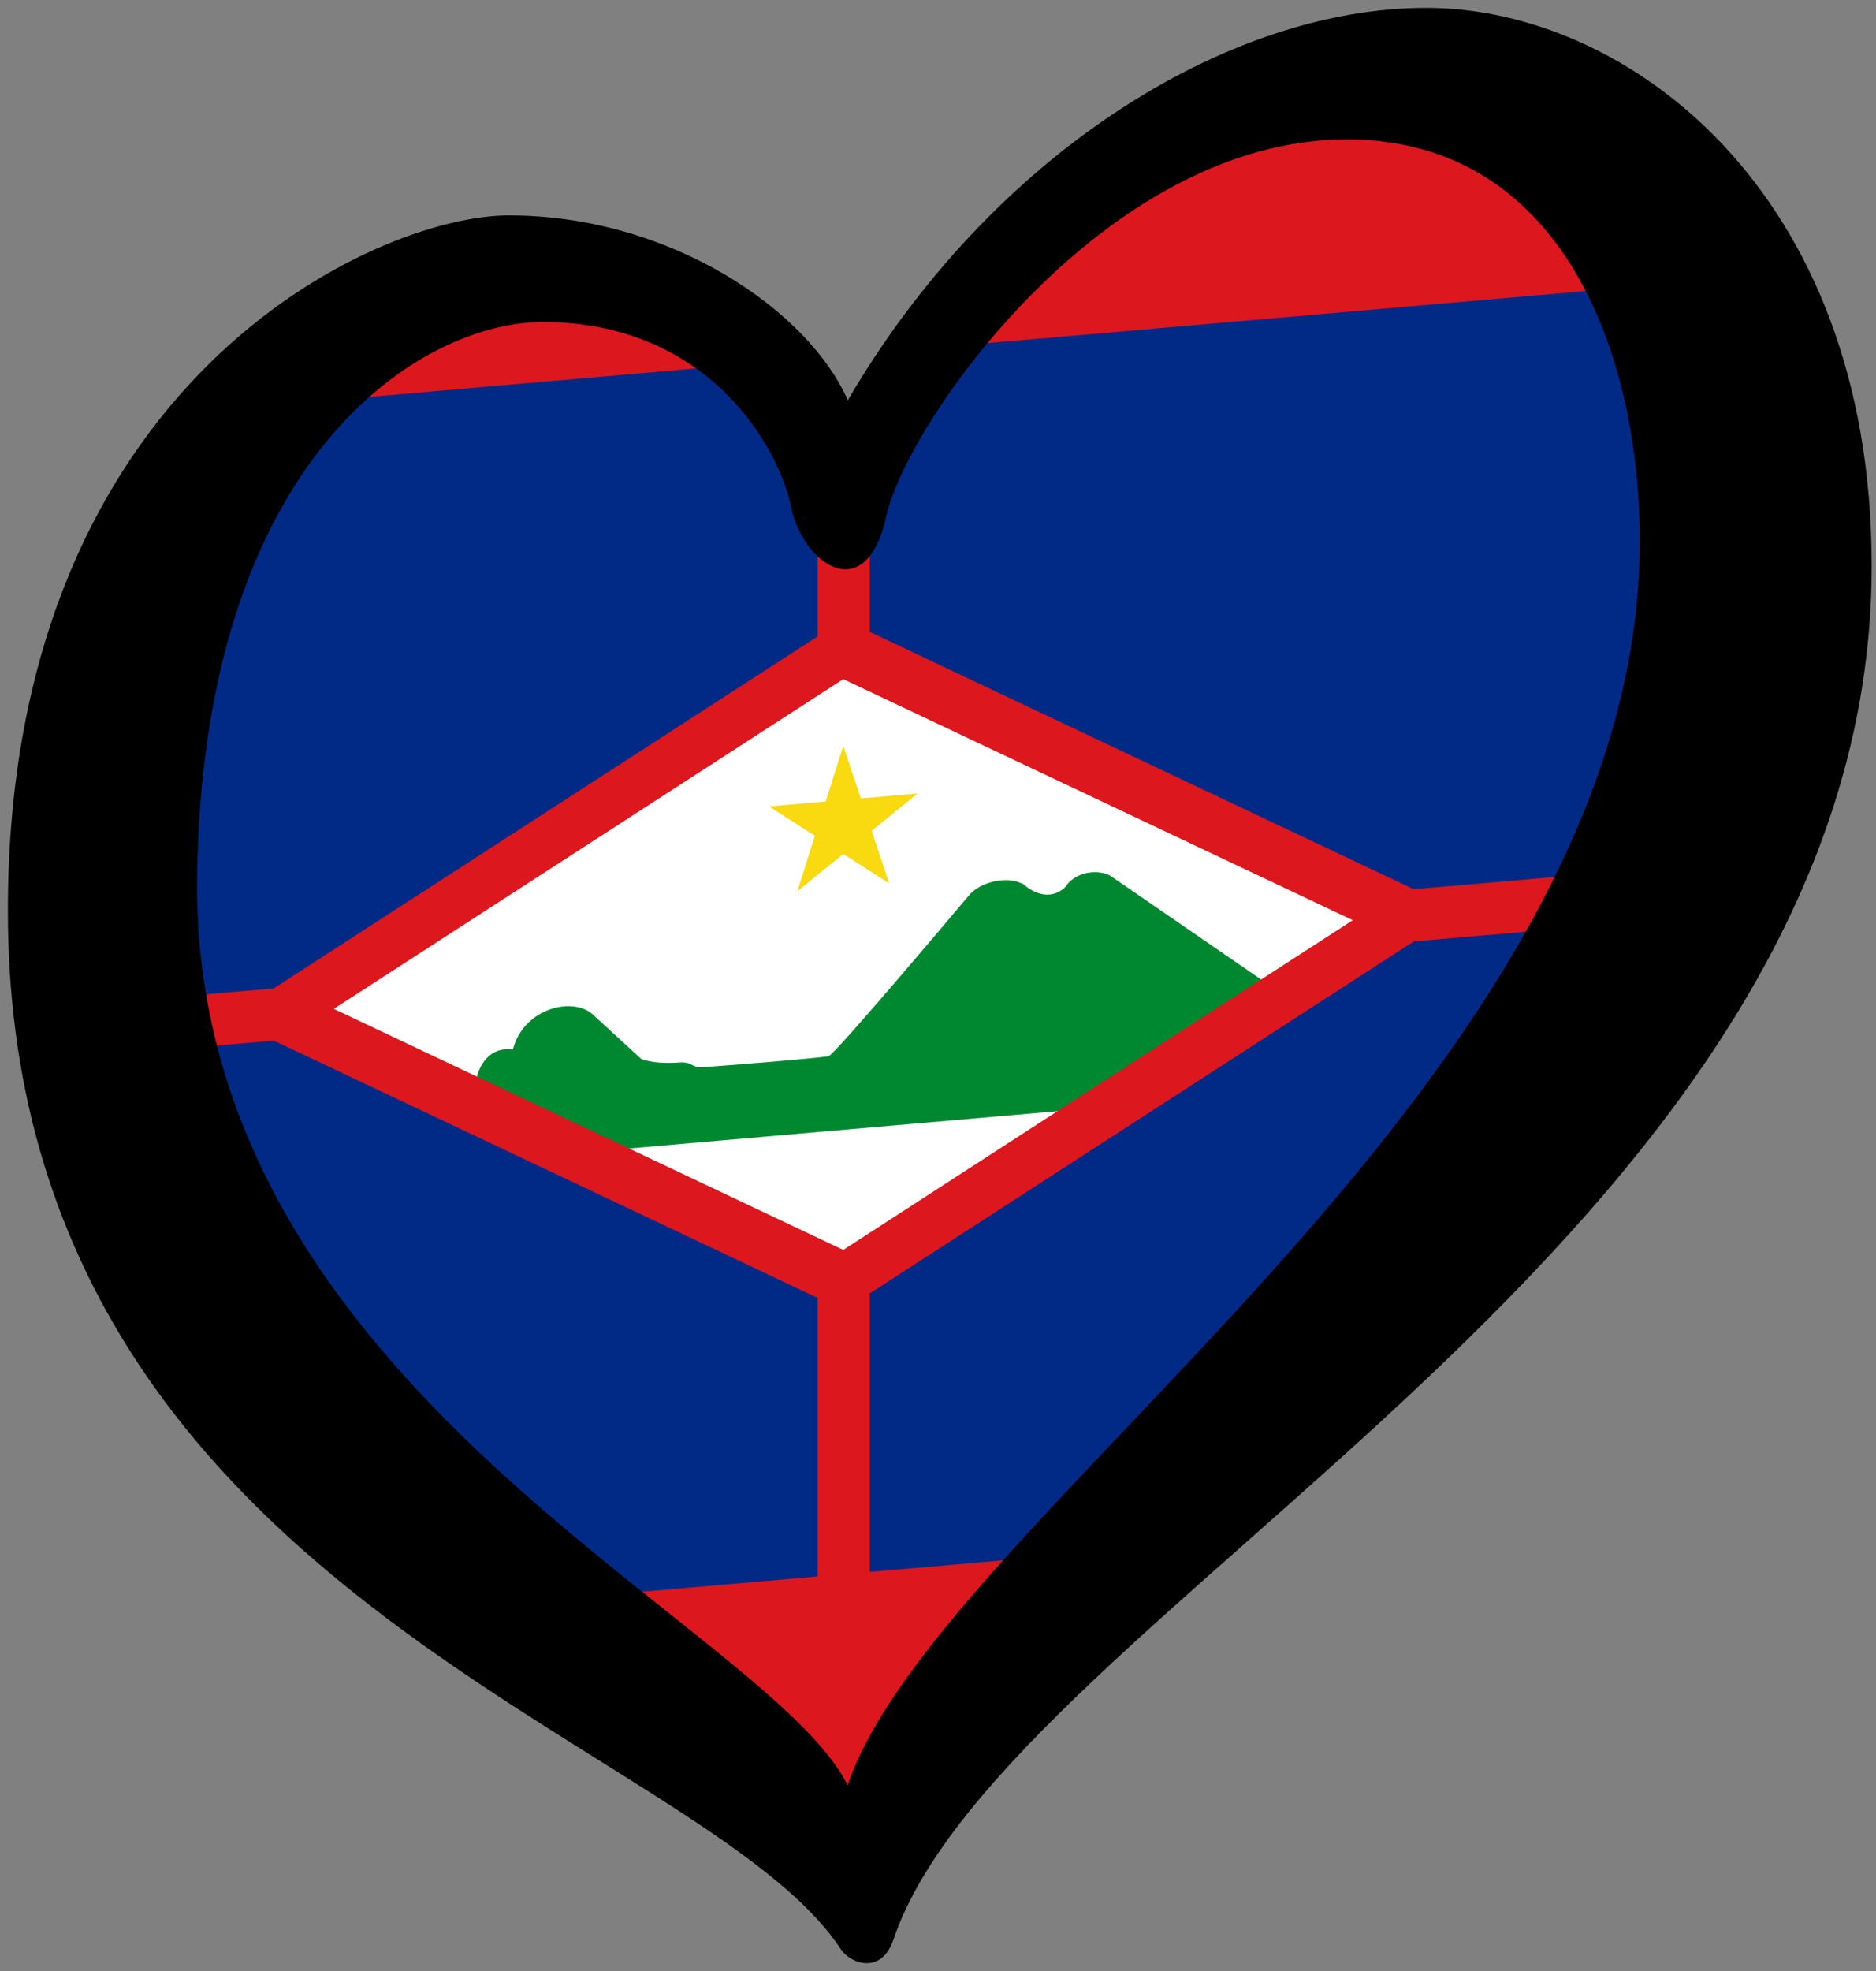 <?xml version="1.0" encoding="UTF-8" standalone="no"?>
<svg
   xmlns:dc="http://purl.org/dc/elements/1.1/"
   xmlns:cc="http://creativecommons.org/ns#"
   xmlns:rdf="http://www.w3.org/1999/02/22-rdf-syntax-ns#"
   xmlns:svg="http://www.w3.org/2000/svg"
   xmlns="http://www.w3.org/2000/svg"
   xmlns:sodipodi="http://sodipodi.sourceforge.net/DTD/sodipodi-0.dtd"
   xmlns:inkscape="http://www.inkscape.org/namespaces/inkscape"
   width="238"
   height="250"
   xml:space="preserve"
   id="svg2"
   version="1.1"
   inkscape:version="0.92.3 (2405546, 2018-03-11)"
   sodipodi:docname="EuroSan Eustaquio.svg"><rect width="100%" height="100%" fill="#808080" stroke="none"/><sodipodi:namedview
     pagecolor="#ffffff"
     bordercolor="#666666"
     borderopacity="1"
     objecttolerance="10"
     gridtolerance="10"
     guidetolerance="10"
     inkscape:pageopacity="0"
     inkscape:pageshadow="2"
     inkscape:window-width="1366"
     inkscape:window-height="715"
     id="namedview37"
     showgrid="false"
     inkscape:zoom="2"
     inkscape:cx="81.199005"
     inkscape:cy="127.15844"
     inkscape:window-x="-8"
     inkscape:window-y="-8"
     inkscape:window-maximized="1"
     inkscape:current-layer="svg2" /><defs
     id="defs4"><g
       id="petal"><line
         x1="0"
         y1="0"
         x2="25"
         y2="0"
         stroke="gold"
         stroke-width="2"
         id="line7" /><circle
         cx="25"
         cy="0"
         r="5"
         fill="gold"
         id="circle9" /></g></defs><path
     style="fill:#dc171d;fill-opacity:1;stroke:none;stroke-width:1px;stroke-linecap:butt;stroke-linejoin:miter;stroke-opacity:1"
     d="M 14.849,80.234 15.203,157.277 108.894,236.762 226.981,91.727 195.161,8.243 139.654,20.171 106.42,59.141 82.731,34.697 36.416,44.052 Z"
     id="path973"
     inkscape:connector-curvature="0" /><g
     id="g16"
     style="fill:#012a87"
     transform="matrix(0.276,-0.024,0,0.276,-17.16,50.386)"><path
       d="M 188,288 H 108.421 L 116.061,161.128 186.747,20 H 438 v 128 z"
       id="path8"
       inkscape:connector-curvature="0"
       sodipodi:nodetypes="ccccccc" /><path
       d="M 712,288 H 880 V 20 H 490.999 L 462,49.461 V 148 Z"
       id="path10"
       inkscape:connector-curvature="0"
       sodipodi:nodetypes="ccccccc" /><path
       d="M 188,312 H 106.998 L 273.745,580 H 438 V 452 Z"
       id="path12"
       inkscape:connector-curvature="0"
       sodipodi:nodetypes="cccccc" /><path
       d="M 712,312 H 843.751 L 575.506,580 H 462 V 452 Z"
       id="path14"
       inkscape:connector-curvature="0"
       sodipodi:nodetypes="cccccc" /></g><g
     id="g971"
     transform="matrix(1,-0.087,0,1,0,10.431)"><path
       sodipodi:nodetypes="ccccccccccc"
       style="fill:#ffffff;stroke-width:0.276"
       inkscape:connector-curvature="0"
       id="path4"
       d="m 106.981,85.017 -64.638,36.197 18.148,10.166 10.949,0.958 8.351,9.842 27.19,15.231 27.172,-15.231 9.446,-9.604 16.395,-4.851 11.626,-6.511 z" /><path
       style="fill:#f9d90f;stroke-width:0.276"
       inkscape:connector-curvature="0"
       id="path18"
       d="m 106.981,93.489 2.226,6.849 7.201,2.7e-4 -5.826,4.233 2.225,6.849 -5.826,-4.233 -5.826,4.233 2.225,-6.849 -5.826,-4.233 7.201,-2.7e-4 z" /><path
       style="fill:#008830;stroke-width:0.276"
       inkscape:connector-curvature="0"
       id="path20"
       d="m 60.491,131.38 c 0.748,-2.441 2.376,-3.523 4.578,-3.033 1.362,-5.167 7.652,-6.089 10.148,-3.547 l 6.144,6.171 c 1.335,0.621 3.368,0.854 4.78,0.854 1.746,0.028 1.551,0.829 3.01,0.857 3.889,0.074 14.109,0.126 15.961,0 0.758,-0.052 17.693,-18.72 17.693,-18.72 1.412,-1.741 5.09,-2.299 7.094,-0.887 1.872,1.773 3.842,1.97 5.222,0.788 1.215,-1.806 3.97,-2.016 5.714,-0.985 l 19.159,14.846 -25.84,14.455 H 79.791 Z" /></g><path
     d="m 25.005,111.471 c 0.6,-53.792 28.594,-70.628 43.839,-70.628 21.29,0 30.083,16.253 31.52,23.449 1.436,7.19 9.494,12.941 12.083,1.147 2.591,-11.794 27.637,-47.758 58.42,-47.758 28.192,0 37.956,29.073 37.111,53.801 C 205.671,138.8 118.95,192.527 107.535,226.452 97.371,205.905 24.288,176.204 25.005,111.471 Z M 180.938,1 C 155.621,1 125.68,19.698 107.557,50.771 102.667,39.549 85.244,27.32 64.533,27.32 47.844,27.32 1,48.178 1,115.498 c 0,86.88 87.901,104.725 105.671,131.729 1.221,1.857 5.154,3.26 6.655,-1.177 C 127.505,204.205 237.451,156.925 237.451,71.771 237.45,24.015 206.254,1 180.938,1 Z"
     id="path29"
     inkscape:connector-curvature="0"
     style="opacity:1" /></svg>